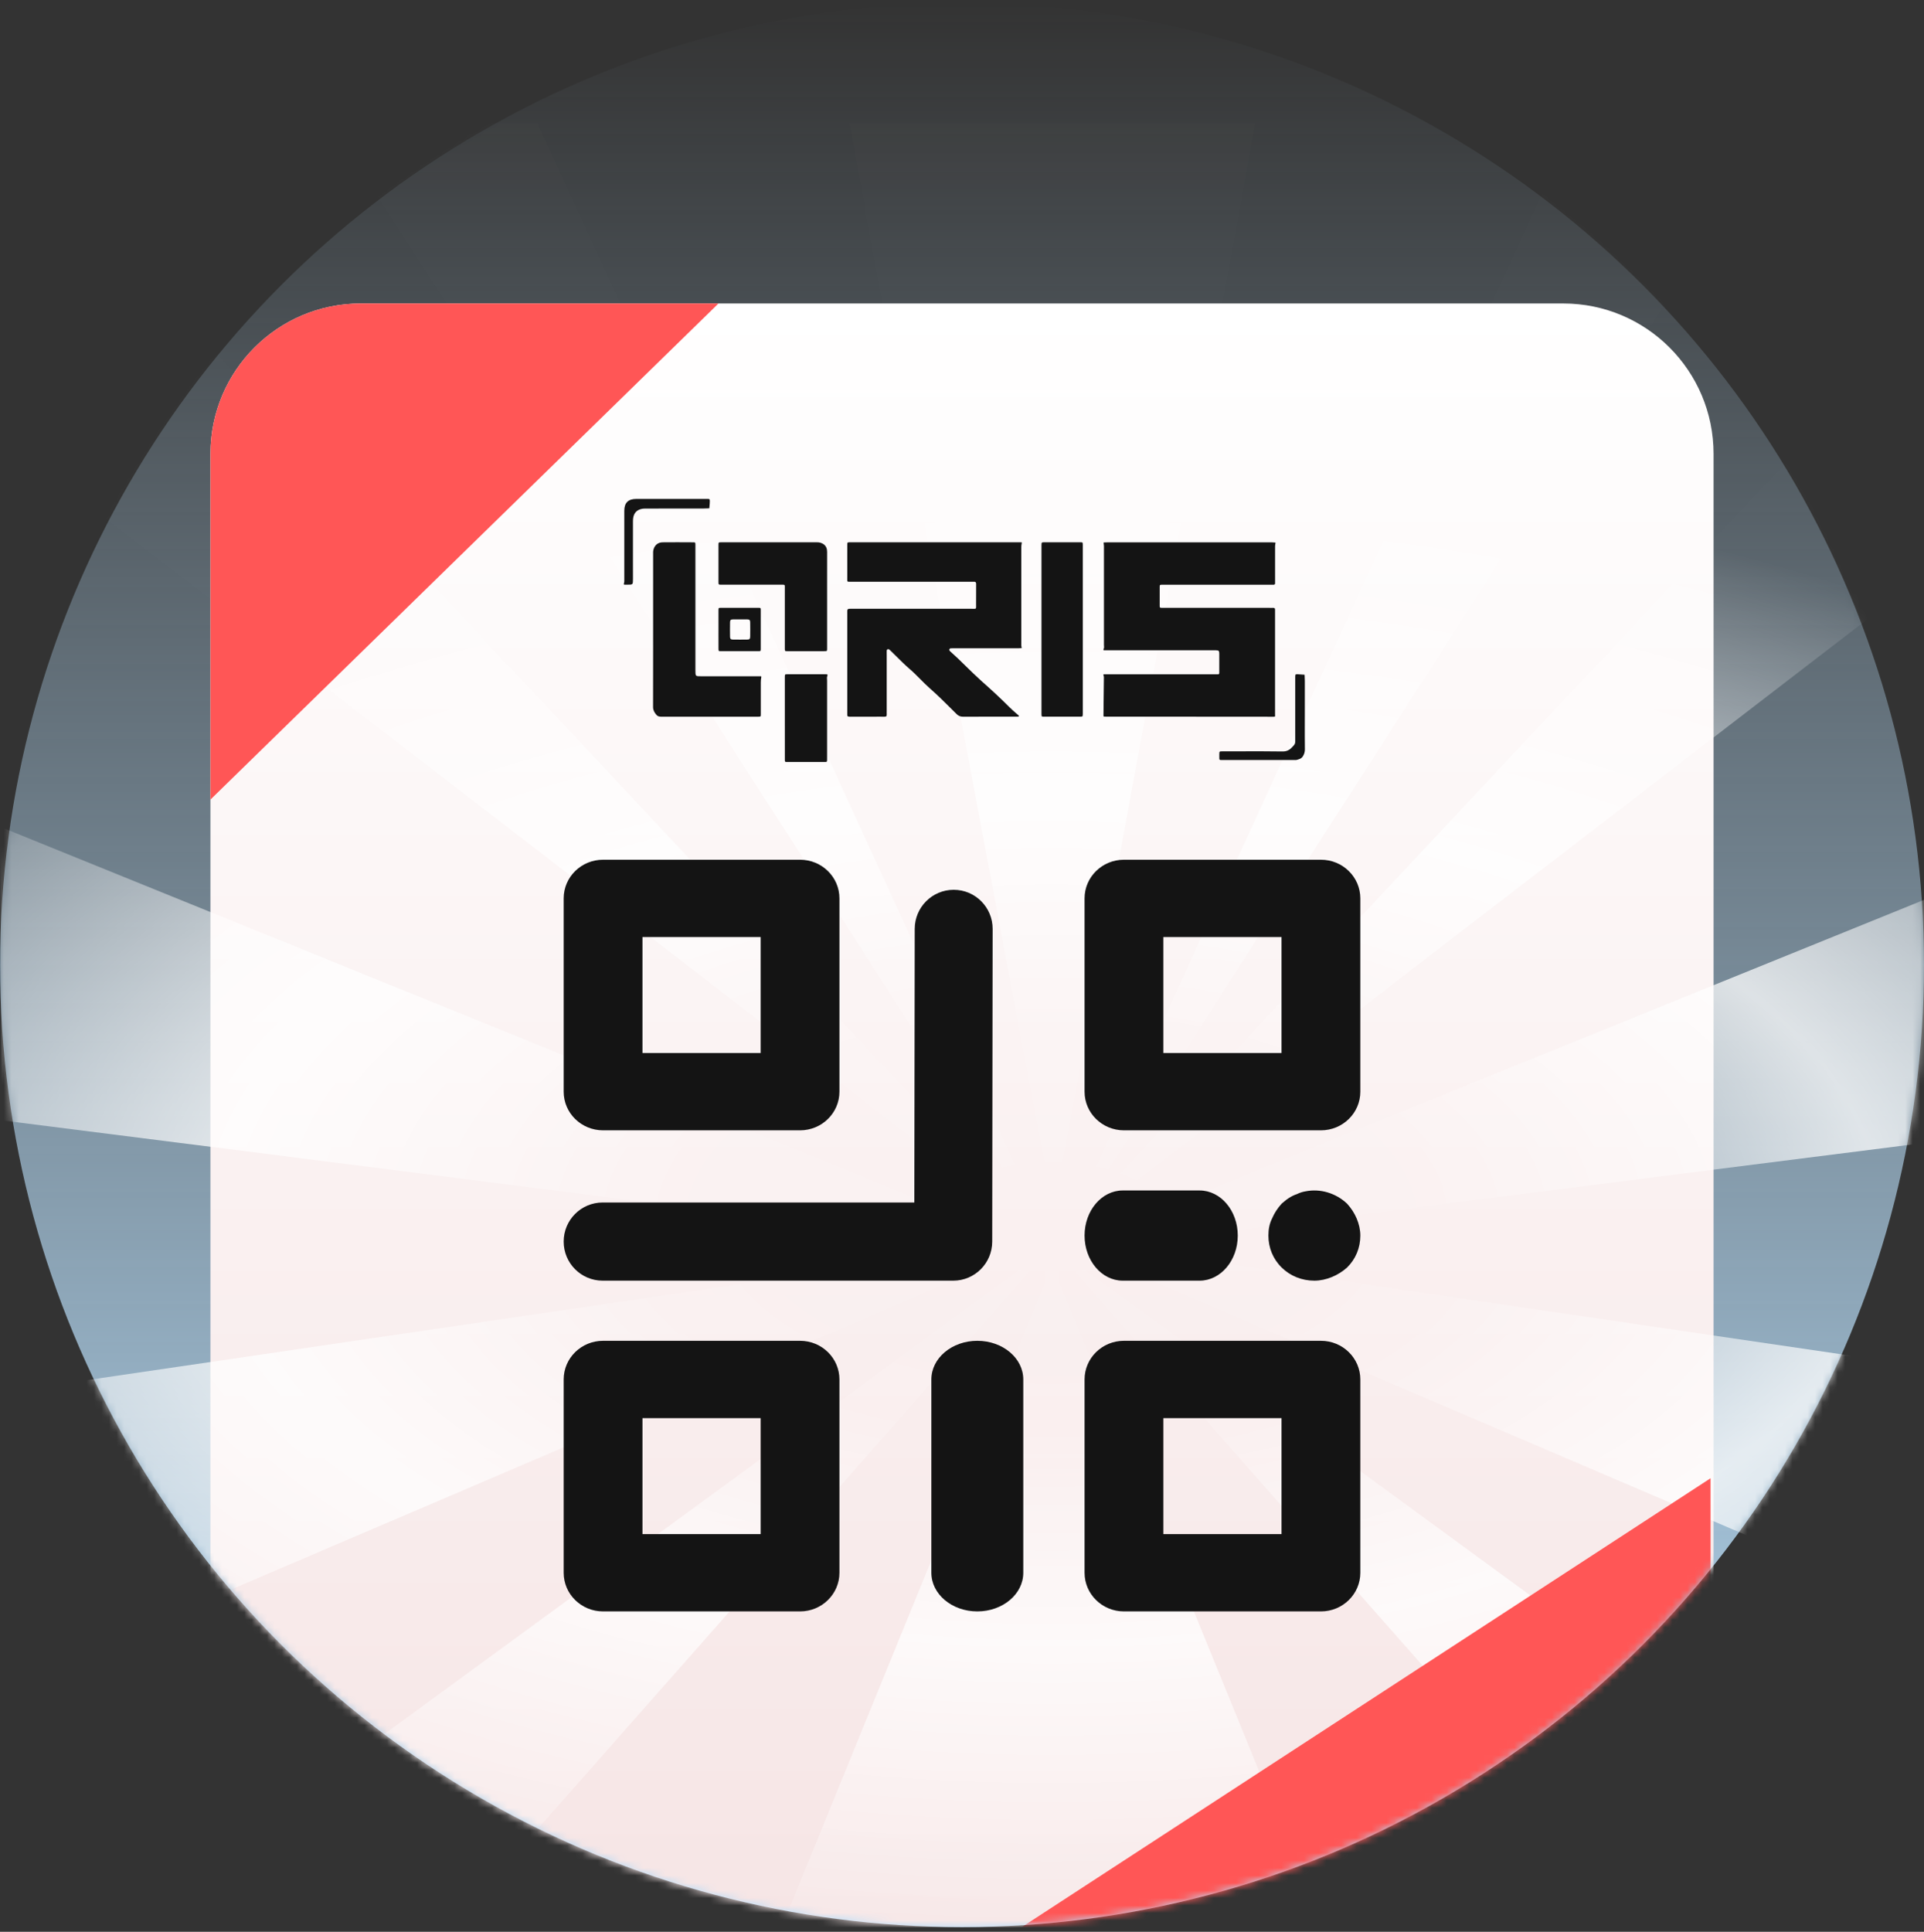 <svg width="256" height="257" viewBox="0 0 256 257" fill="none" xmlns="http://www.w3.org/2000/svg">
<rect x="0" y="0" width="256" height="257" fill="#333333" stroke="none"/>
<g id="Group 7">
<circle id="Mask" cx="128" cy="128.374" r="128" fill="url(#paint0_linear_3873_17625)"/>
<mask id="mask0_3873_17625" style="mask-type:luminance" maskUnits="userSpaceOnUse" x="0" y="0" width="256" height="257">
<circle id="Mask_2" cx="128" cy="128.374" r="128" fill="white"/>
</mask>
<g mask="url(#mask0_3873_17625)">
<path id="Rectangle" fill-rule="evenodd" clip-rule="evenodd" d="M48 40.374H208C219.046 40.374 228 49.329 228 60.374V256.374H28V60.374C28 49.329 36.954 40.374 48 40.374Z" fill="url(#paint1_linear_3873_17625)"/>
<path id="Combined Shape" opacity="0.75" fill-rule="evenodd" clip-rule="evenodd" d="M139.18 164.876L0 16.374L0.228 58.314L138.912 164.916L136.393 165.285L0 109.984L0.228 149.047L132.715 165.825L0 185.303L0.228 224.507L136.406 166.293L138.839 166.601L16 256.374H60.008L139 166.885V170.65L104 256.374H139H141H176L141 170.65V166.885L219.992 256.374H264L141.161 166.601L143.594 166.293L279.772 224.507L280 185.303L147.285 165.825L279.772 149.047L280 109.984L143.607 165.285L141.499 164.976L141.976 164.233L279.772 58.314L280 16.374L143.182 162.357L237 16.374H209.518L141.959 163.662L141 164.685V156.982L167 16.374H141H139H113L139.356 156.982L139.375 164.389L71.482 16.374H44L139.376 164.781L139.376 164.848L139.18 164.876ZM141 166.342L142.391 165.778L141.287 165.306L141 165.752L141.218 165.277L141 165.184V165.752L140.884 165.134L140.833 165.112L140 165.752L140.666 165.041L140 164.756L140.82 164.876L140.833 164.863L140.184 161.397L139.557 164.786L139.572 164.819L140 164.756L139.618 164.919L140 165.752L139.517 165.001L139.481 165.198L140 165.752L139.456 165.333L139.378 165.752L139.377 165.273L139.167 165.112L137.609 165.778L139 166.342V165.752L139.23 166.315L140 165.752L139.353 166.485L140 166.748L139.374 166.668L140 168.201L140.626 166.668L140 166.748L140.647 166.485L140 165.752L140.77 166.315L141 165.752V166.342ZM139.376 165.023L139.377 165.087L139.334 165.041L139.376 165.023ZM141.545 164.565L141.365 164.956L141.088 164.916L141.545 164.565Z" fill="url(#paint2_radial_3873_17625)"/>
<path id="Combined Shape_2" fill-rule="evenodd" clip-rule="evenodd" d="M80.242 150.374H106.451C109.344 150.374 111.692 148.075 111.692 145.231V119.517C111.692 116.673 109.344 114.374 106.451 114.374H80.242C77.343 114.374 75 116.673 75 119.517V145.231C75 148.075 77.343 150.374 80.242 150.374ZM149.549 150.374H175.758C178.652 150.374 181 148.075 181 145.231V119.517C181 116.673 178.652 114.374 175.758 114.374H149.549C146.651 114.374 144.308 116.673 144.308 119.517V145.231C144.308 148.075 146.651 150.374 149.549 150.374ZM175.758 214.374H149.549C146.651 214.374 144.308 212.07 144.308 209.231V183.517C144.308 180.673 146.651 178.374 149.549 178.374H175.758C178.652 178.374 181 180.673 181 183.517V209.231C181 212.07 178.652 214.374 175.758 214.374ZM80.242 214.374H106.451C109.344 214.374 111.692 212.07 111.692 209.231V183.517C111.692 180.673 109.344 178.374 106.451 178.374H80.242C77.343 178.374 75 180.673 75 183.517V209.231C75 212.07 77.343 214.374 80.242 214.374ZM85.484 204.089H101.209V188.66H85.484V204.089ZM170.516 140.089H154.791V124.66H170.516V140.089ZM154.791 204.089H170.516V188.66H154.791V204.089ZM101.209 140.089H85.484V124.66H101.209V140.089ZM126.836 170.374H80.184C77.322 170.374 75 168.05 75 165.174C75 162.299 77.322 159.974 80.184 159.974H121.658L121.71 123.569C121.715 120.699 124.032 118.374 126.893 118.374H126.904C129.765 118.379 132.082 120.709 132.077 123.579L132.02 165.179C132.015 168.05 129.698 170.374 126.836 170.374ZM123.923 209.231C123.923 212.075 126.663 214.374 130.038 214.374C133.414 214.374 136.154 212.075 136.154 209.231V183.517C136.154 180.673 133.414 178.374 130.038 178.374C126.663 178.374 123.923 180.673 123.923 183.517V209.231ZM159.61 170.374H149.39C146.585 170.374 144.308 167.692 144.308 164.374C144.308 161.056 146.585 158.374 149.39 158.374H159.61C162.415 158.374 164.692 161.056 164.692 164.374C164.692 167.692 162.415 170.374 159.61 170.374ZM170.543 168.635C171.705 169.769 173.233 170.374 174.885 170.374C175.68 170.374 176.475 170.194 177.208 169.894C177.942 169.595 178.615 169.175 179.227 168.635C180.388 167.496 181 165.996 181 164.377C181 163.597 180.817 162.818 180.511 162.098C180.205 161.378 179.777 160.719 179.227 160.119C177.759 158.739 175.68 158.08 173.662 158.499C173.295 158.559 172.928 158.679 172.561 158.859C172.194 158.979 171.827 159.159 171.46 159.399C171.256 159.519 171.052 159.692 170.848 159.866C170.747 159.952 170.645 160.039 170.543 160.119C169.992 160.719 169.564 161.378 169.258 162.098C168.892 162.818 168.769 163.597 168.769 164.377C168.769 165.996 169.381 167.496 170.543 168.635Z" fill="#141414"/>
<path id="Rectangle_2" fill-rule="evenodd" clip-rule="evenodd" d="M48 40.374H95.6L28 106.374V60.374C28 49.329 36.954 40.374 48 40.374Z" fill="#FF5656"/>
<path id="Rectangle_3" fill-rule="evenodd" clip-rule="evenodd" d="M227.6 236.374C227.6 247.42 218.645 256.374 207.6 256.374H135.956L227.6 196.66V236.374Z" fill="#FF5656"/>
<path id="Path 3" fill-rule="evenodd" clip-rule="evenodd" d="M89.264 66.374H94.053C94.438 66.374 94.45 66.382 94.444 66.751C94.441 66.955 94.421 67.158 94.402 67.361L94.402 67.361L94.402 67.361C94.393 67.449 94.385 67.536 94.378 67.624C94.295 67.627 94.211 67.631 94.127 67.635L94.127 67.635C93.937 67.643 93.745 67.652 93.554 67.652C90.978 67.652 88.403 67.652 85.827 67.657C85.618 67.654 85.41 67.683 85.211 67.742C84.444 67.986 84.222 68.601 84.219 69.321C84.213 71.028 84.215 72.735 84.217 74.442L84.217 74.442C84.218 75.295 84.219 76.148 84.219 77.002C84.219 77.399 84.219 77.595 84.121 77.692C84.025 77.786 83.835 77.785 83.46 77.783H83.141C83.02 77.783 82.967 77.771 83.021 77.601C83.073 77.443 83.07 77.266 83.067 77.091C83.067 77.051 83.066 77.011 83.066 76.972V67.947C83.066 66.889 83.587 66.375 84.666 66.374C86.198 66.373 87.731 66.373 89.264 66.374ZM86.902 73.614V83.803H86.901C86.901 84.623 86.902 85.442 86.902 86.262L86.902 86.264C86.903 88.861 86.904 91.458 86.895 94.055C86.894 94.472 87.06 94.765 87.314 95.073C87.545 95.353 87.811 95.35 88.092 95.347C88.122 95.346 88.152 95.346 88.182 95.346H100.591H100.911C101.221 95.336 101.231 95.335 101.231 95.023C101.231 94.552 101.231 94.081 101.23 93.61V93.61V93.61V93.609V93.609V93.609V93.609C101.229 92.67 101.228 91.733 101.231 90.794C101.229 90.563 101.249 90.331 101.292 90.104C101.32 89.967 101.256 89.967 101.175 89.967H100.664C98.235 89.961 95.805 89.961 93.376 89.967L93.278 89.967C92.917 89.969 92.73 89.969 92.633 89.876C92.529 89.776 92.529 89.568 92.529 89.137V72.925V72.476C92.52 72.159 92.518 72.148 92.214 72.148L92.064 72.148H92.064C90.771 72.141 89.479 72.134 88.186 72.148C87.671 72.154 87.269 72.376 87.032 72.875C86.932 73.108 86.887 73.361 86.902 73.614ZM124.414 72.143H135.41H135.857C135.973 72.143 135.963 72.188 135.946 72.268L135.941 72.288L135.939 72.3C135.904 72.487 135.887 72.676 135.89 72.866V85.49C135.89 85.532 135.889 85.575 135.889 85.618V85.618C135.887 85.703 135.886 85.789 135.89 85.874C135.894 85.96 135.908 86.035 135.922 86.11L135.922 86.11C135.926 86.131 135.929 86.152 135.933 86.173L135.936 86.19L135.94 86.216C135.9 86.219 135.859 86.222 135.819 86.225C135.733 86.233 135.648 86.24 135.562 86.24H126.996C126.825 86.233 126.655 86.236 126.485 86.248C126.409 86.261 126.345 86.31 126.312 86.379C126.298 86.459 126.322 86.541 126.375 86.602C126.539 86.758 126.708 86.91 126.877 87.062C127.054 87.222 127.231 87.382 127.403 87.546C127.769 87.896 128.131 88.251 128.493 88.605C129.195 89.292 129.897 89.98 130.629 90.634C131.898 91.764 133.15 92.905 134.344 94.112C134.593 94.362 134.86 94.594 135.127 94.826C135.259 94.941 135.392 95.056 135.522 95.173C135.55 95.205 135.574 95.24 135.595 95.277C135.546 95.307 135.492 95.329 135.435 95.34C135.222 95.345 135.01 95.343 134.797 95.342L134.796 95.342C134.69 95.341 134.583 95.34 134.476 95.34C133.949 95.34 133.422 95.34 132.895 95.339H132.895H132.895H132.895H132.894H132.894H132.894C131.312 95.338 129.729 95.336 128.147 95.349C127.811 95.362 127.487 95.225 127.26 94.975C127.073 94.79 126.886 94.603 126.699 94.417L126.698 94.416L126.697 94.415L126.695 94.413C125.738 93.459 124.781 92.504 123.766 91.615C123.303 91.209 122.87 90.773 122.437 90.337L122.437 90.337L122.437 90.337L122.437 90.337C121.971 89.868 121.506 89.399 121.004 88.97C120.411 88.462 119.861 87.913 119.31 87.365L119.31 87.365C119.034 87.089 118.757 86.813 118.476 86.543C118.432 86.496 118.384 86.454 118.333 86.415C118.162 86.299 117.993 86.378 117.982 86.584C117.976 86.683 117.978 86.783 117.98 86.883C117.981 86.933 117.982 86.983 117.982 87.032V94.593C117.982 94.643 117.981 94.693 117.98 94.743C117.978 94.843 117.976 94.942 117.982 95.042C117.996 95.252 117.934 95.354 117.698 95.346C117.414 95.336 117.13 95.339 116.846 95.343H116.846C116.704 95.344 116.562 95.346 116.42 95.346H113.032C112.814 95.346 112.712 95.283 112.736 95.054C112.742 94.948 112.742 94.841 112.736 94.734V81.599C112.729 81.45 112.733 81.3 112.748 81.152C112.77 81.079 112.826 81.022 112.898 80.999C113.067 80.984 113.238 80.98 113.408 80.987H129.198C129.297 80.987 129.382 80.989 129.454 80.99C129.67 80.994 129.777 80.997 129.829 80.944C129.88 80.892 129.879 80.788 129.875 80.579V80.579V80.579V80.578C129.874 80.504 129.873 80.417 129.873 80.314C129.877 79.86 129.877 79.406 129.877 78.952V78.95C129.876 78.529 129.876 78.108 129.879 77.686C129.879 77.464 129.803 77.376 129.583 77.393C129.484 77.401 129.384 77.398 129.285 77.396C129.235 77.394 129.185 77.393 129.135 77.393H113.409C113.306 77.393 113.219 77.395 113.144 77.397C112.936 77.402 112.832 77.404 112.781 77.353C112.73 77.302 112.731 77.198 112.735 76.99C112.737 76.914 112.739 76.825 112.738 76.719C112.734 75.781 112.735 74.844 112.737 73.905V73.905V73.904V73.904V73.904V73.904V73.903V73.903L112.737 73.901C112.737 73.431 112.738 72.961 112.738 72.491C112.738 72.152 112.746 72.144 113.101 72.143H121.091H124.414ZM158.274 95.344H147.4C147.23 95.344 147.059 95.344 146.889 95.333C146.864 95.333 146.823 95.259 146.823 95.22C146.841 93.515 146.86 91.811 146.881 90.108C146.883 90.024 146.867 89.94 146.834 89.863C146.787 89.76 146.796 89.71 146.917 89.709H147.428H161.559C161.66 89.709 161.745 89.711 161.818 89.712C162.029 89.717 162.134 89.719 162.185 89.668C162.237 89.617 162.235 89.512 162.232 89.304C162.231 89.228 162.23 89.139 162.231 89.033C162.237 88.35 162.237 87.666 162.231 86.983C162.231 86.573 162.163 86.512 161.741 86.507C161.358 86.502 160.974 86.503 160.59 86.505L160.589 86.505C160.398 86.506 160.206 86.507 160.015 86.507H147.039C147.022 86.507 147.005 86.507 146.988 86.508C146.856 86.511 146.745 86.514 146.866 86.281C146.915 86.184 146.905 86.055 146.895 85.927C146.891 85.876 146.887 85.824 146.887 85.775V72.894C146.887 72.866 146.888 72.837 146.889 72.808C146.89 72.751 146.891 72.694 146.887 72.638C146.879 72.528 146.868 72.419 146.856 72.309C146.852 72.263 146.847 72.217 146.842 72.171C146.899 72.169 146.955 72.166 147.012 72.163C147.124 72.158 147.237 72.152 147.35 72.152H169.217C169.333 72.152 169.45 72.162 169.567 72.172C169.618 72.177 169.669 72.181 169.72 72.185C169.689 72.342 169.668 72.501 169.658 72.661C169.655 73.657 169.656 74.654 169.657 75.651V75.651V75.651V75.651V75.651V75.652V75.652V75.652C169.657 76.15 169.658 76.648 169.658 77.146V77.595C169.665 77.648 169.647 77.702 169.609 77.74C169.571 77.778 169.518 77.796 169.465 77.788H155.072H154.625C154.316 77.798 154.308 77.8 154.306 78.113C154.301 78.925 154.301 79.737 154.306 80.548C154.306 80.854 154.317 80.856 154.634 80.865H155.081H168.892C168.949 80.865 169.006 80.866 169.063 80.867C169.177 80.868 169.29 80.87 169.403 80.865C169.601 80.855 169.666 80.949 169.654 81.138C169.648 81.237 169.65 81.337 169.652 81.436C169.653 81.486 169.654 81.536 169.654 81.586V94.531C169.654 94.588 169.653 94.645 169.653 94.702C169.651 94.816 169.649 94.93 169.654 95.043L169.655 95.06C169.674 95.349 169.675 95.352 169.396 95.352L158.274 95.344ZM110.051 79.763V86.166C110.051 86.2 110.052 86.232 110.052 86.261C110.053 86.438 110.054 86.529 110.008 86.577C109.959 86.629 109.856 86.629 109.641 86.628L109.612 86.628H104.885C104.849 86.628 104.817 86.629 104.786 86.629C104.613 86.63 104.523 86.631 104.476 86.586C104.424 86.537 104.424 86.434 104.425 86.22V86.22L104.425 86.188V81.13V78.378C104.425 78.303 104.426 78.237 104.427 78.18C104.43 77.982 104.431 77.882 104.382 77.832C104.332 77.781 104.23 77.782 104.025 77.784H104.025H104.025H104.025H104.025C103.976 77.784 103.922 77.785 103.861 77.785H99.326H96.004C95.6 77.785 95.6 77.779 95.6 77.414V72.484C95.6 72.154 95.608 72.146 95.962 72.146H103.18H108.674C108.989 72.131 109.301 72.216 109.566 72.388C109.912 72.632 110.057 72.984 110.053 73.431C110.046 74.879 110.048 76.33 110.05 77.782C110.051 78.442 110.051 79.103 110.051 79.763ZM144.073 94.57V83.743L144.072 72.914V72.465C144.063 72.153 144.061 72.143 143.752 72.143H138.958C138.584 72.144 138.584 72.151 138.576 72.531L138.576 72.532V72.852V94.637V95.021C138.585 95.333 138.587 95.343 138.896 95.343H143.69C144.065 95.342 144.066 95.335 144.073 94.954V94.57ZM104.426 95.529V90.147L104.426 90.108C104.426 89.898 104.426 89.797 104.477 89.749C104.524 89.703 104.615 89.704 104.792 89.705C104.809 89.705 104.827 89.705 104.846 89.705C104.859 89.705 104.872 89.705 104.886 89.705H109.869C110.08 89.705 110.174 89.705 110.068 89.969C110.02 90.086 110.03 90.227 110.04 90.368C110.045 90.426 110.049 90.484 110.049 90.541V100.601V101.05C110.04 101.361 110.038 101.37 109.726 101.371C108.064 101.374 106.403 101.374 104.743 101.371C104.438 101.371 104.429 101.36 104.428 101.043C104.425 99.204 104.424 97.366 104.426 95.529ZM173.613 96.22V96.22C173.614 95.796 173.615 95.373 173.615 94.95C173.617 93.497 173.617 92.044 173.617 90.592C173.616 90.395 173.606 90.201 173.596 90.009L173.596 90.008C173.592 89.928 173.588 89.847 173.584 89.767C173.496 89.76 173.408 89.753 173.32 89.746C173.117 89.729 172.914 89.712 172.711 89.704C172.348 89.691 172.342 89.701 172.342 90.108V92.799V98.373C172.342 98.405 172.342 98.438 172.343 98.47V98.47C172.346 98.695 172.349 98.922 172.196 99.106C171.797 99.579 171.408 99.985 170.674 99.973C168.738 99.943 166.802 99.948 164.865 99.954C164.117 99.956 163.368 99.958 162.619 99.958C162.244 99.958 162.244 99.965 162.236 100.345V100.345V100.601C162.236 100.642 162.236 100.68 162.236 100.714V100.714C162.235 100.917 162.234 101.017 162.284 101.066C162.332 101.112 162.426 101.111 162.612 101.109C162.655 101.109 162.703 101.108 162.757 101.108H172.219C172.303 101.118 172.389 101.118 172.473 101.108C172.801 101.028 173.149 100.937 173.338 100.644C173.528 100.363 173.628 100.031 173.625 99.692C173.608 98.535 173.61 97.378 173.613 96.221V96.22ZM95.601 83.744V81.183C95.601 80.871 95.611 80.862 95.921 80.862C97.581 80.858 99.243 80.858 100.904 80.862C101.214 80.862 101.224 80.871 101.225 81.182C101.229 82.889 101.229 84.597 101.225 86.304C101.225 86.615 101.215 86.625 100.905 86.626C99.245 86.629 97.584 86.629 95.922 86.626C95.612 86.626 95.604 86.616 95.602 86.305C95.599 85.707 95.6 85.109 95.6 84.512V84.512C95.601 84.256 95.601 84 95.601 83.744ZM98.485 82.398C98.379 82.398 98.273 82.397 98.167 82.396C97.955 82.394 97.743 82.393 97.529 82.398C97.233 82.408 97.142 82.489 97.138 82.775C97.127 83.414 97.127 84.053 97.138 84.692C97.138 84.989 97.228 85.08 97.513 85.085C98.15 85.095 98.788 85.095 99.426 85.085C99.722 85.085 99.812 84.994 99.817 84.709C99.828 84.07 99.828 83.431 99.817 82.791C99.817 82.494 99.726 82.41 99.442 82.398C99.229 82.391 99.017 82.394 98.804 82.396C98.698 82.397 98.591 82.398 98.485 82.398Z" fill="#141414"/>
</g>
</g>
<defs>
<linearGradient id="paint0_linear_3873_17625" x1="128" y1="0.374" x2="128" y2="256.374" gradientUnits="userSpaceOnUse">
<stop stop-color="#BADFFA" stop-opacity="0"/>
<stop offset="1" stop-color="#BADFFA"/>
</linearGradient>
<linearGradient id="paint1_linear_3873_17625" x1="28" y1="40.374" x2="28" y2="256.374" gradientUnits="userSpaceOnUse">
<stop stop-color="white"/>
<stop offset="1" stop-color="#F6E5E5"/>
</linearGradient>
<radialGradient id="paint2_radial_3873_17625" cx="0" cy="0" r="1" gradientUnits="userSpaceOnUse" gradientTransform="translate(140 162.573) rotate(90) scale(100.334 198.853)">
<stop stop-color="white" stop-opacity="0.01"/>
<stop offset="0.272" stop-color="white" stop-opacity="0.146"/>
<stop offset="0.56" stop-color="white"/>
<stop offset="1" stop-color="white" stop-opacity="0.01"/>
</radialGradient>
</defs>
</svg>
